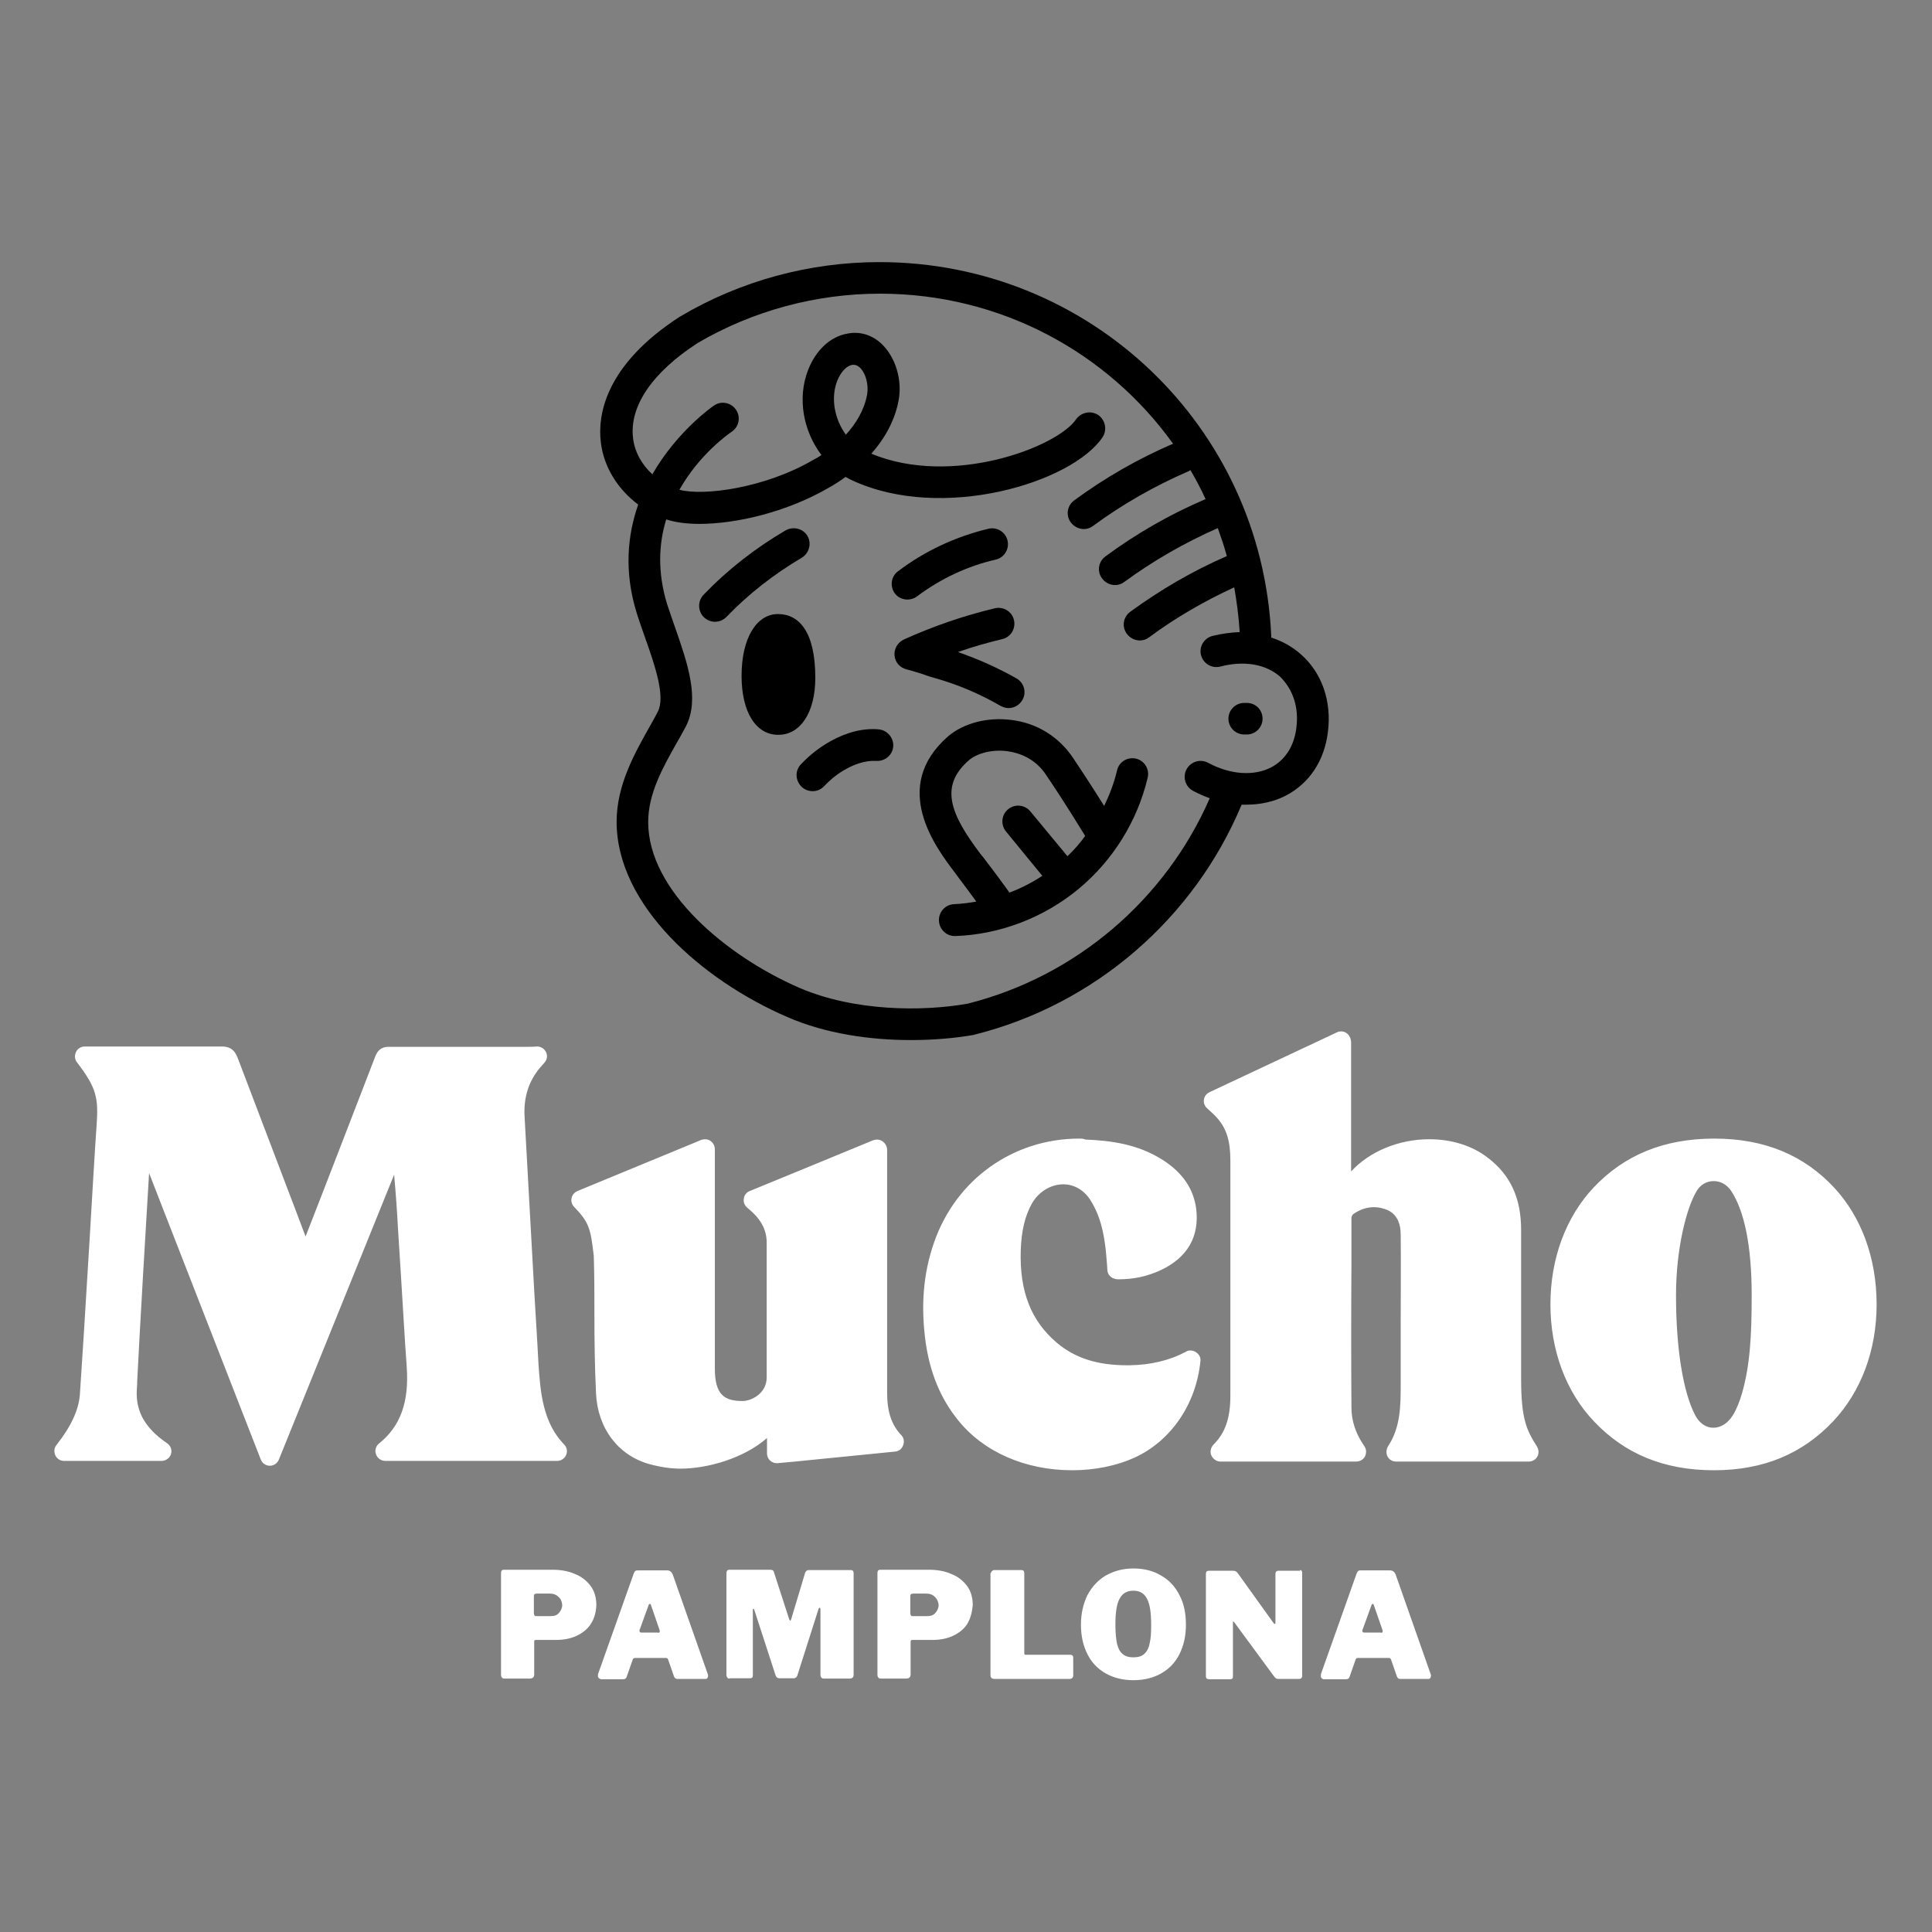 <?xml version="1.0" encoding="utf-8"?>
<!-- Generator: Adobe Illustrator 18.0.0, SVG Export Plug-In . SVG Version: 6.00 Build 0)  -->
<!DOCTYPE svg PUBLIC "-//W3C//DTD SVG 1.1//EN" "http://www.w3.org/Graphics/SVG/1.1/DTD/svg11.dtd">
<svg version="1.1" id="Capa_1" xmlns="http://www.w3.org/2000/svg" xmlns:xlink="http://www.w3.org/1999/xlink" x="0px" y="0px"
	 viewBox="0 0 600 600" enable-background="new 0 0 600 600" xml:space="preserve">
<rect x="0" y="0" width="600" height="600" fill="#808080" stroke="none"/>
<g>
	<g>
		<path fill="#FFFFFF" d="M272.4,353.9c-0.4,0-0.8,0.1-1.2,0.2l-19.4,8l-19,7.8c-1,0.4-1.7,1.3-1.8,2.4c-0.2,1.1,0.3,2.1,1.1,2.8
			c4.1,3.3,6,6.7,6,10.8v41.9c0,4.9-4.7,7.3-7.5,7.3c-5.6,0-8.6-1.9-8.6-10.1c0-18.4,0-53.7,0-68.1c0-0.8-0.3-1.6-0.9-2.2
			c-0.6-0.6-1.3-0.9-2.1-0.9c-0.4,0-0.8,0.1-1.2,0.2l-2.4,1l-36.1,14.9c-0.9,0.4-1.6,1.2-1.8,2.2c-0.2,1,0.1,2,0.8,2.7
			c4.7,4.9,5.1,6.7,6.1,15.2c0.2,6,0.2,12.2,0.2,18.1c0,8.1,0.1,16.4,0.5,24.6c0.5,10.9,6.9,19.3,16.6,22c3.3,0.9,6.5,1.4,9.7,1.4
			c8.3,0,19.6-3.2,26.8-9.5v4.8c0,1.7,1.4,3,3,3c0.1,0,0.2,0,0.3,0l4.4-0.4l32.1-3.2c1.2-0.1,2.1-0.9,2.5-2c0.4-1.1,0.2-2.3-0.6-3.1
			c-3.1-3.3-4.4-7.3-4.4-13.4c0-10.4,0-31.8,0-74.8l0-0.6C275.4,355.3,274,353.9,272.4,353.9L272.4,353.9z M163.5,325.1
			c-3.1,0-7.3,0-11.8,0c-5.6,0-11.7,0-17.5,0c-5,0-9.7,0-13.5,0c-3,0-3.8,2.1-4.2,3.1c-4.1,10.6-16.8,43.6-21.6,55.8l-3.1-8.2
			c-5.9-15.5-12-31.5-18-47.3c-0.7-1.7-1.7-3.5-4.9-3.5H26.3c-1.2,0-2.2,0.7-2.7,1.7c-0.5,1.1-0.4,2.3,0.3,3.2
			c6.1,8,6.7,11,6.1,19.6c-0.5,6.7-1.3,20.9-2.2,35.9c-1.2,20-2.5,40.8-3,47.8c-0.4,4.7-2.7,9.8-7.3,15.6c-0.7,0.9-0.8,2.1-0.3,3.2
			c0.5,1.1,1.6,1.7,2.7,1.7h30.3c1.3,0,2.5-0.9,2.9-2.1c0.4-1.3-0.1-2.6-1.2-3.4c-3.2-2.1-7.4-5.8-8.8-10.8c-0.8-2.7-0.7-5-0.5-7.6
			l0-0.7c0.8-16.1,2.8-50.2,3.7-64.8l4,10.3L81,453.3c0.5,1.2,1.6,1.9,2.8,1.9c1.2,0,2.3-0.7,2.8-1.9l35.8-88.5
			c0.5,5.6,0.9,11.1,1.2,16.8c0.3,4.7,0.6,9.5,0.9,14.2c0.6,9.3,1.1,19,1.8,28.5c0.8,11.1-1.9,18.6-8.6,24c-1,0.8-1.4,2.2-0.9,3.4
			c0.4,1.2,1.6,2,2.9,2h53.3c1.2,0,2.3-0.7,2.8-1.8c0.5-1.1,0.3-2.4-0.6-3.3c-4.4-4.6-6.6-10.4-7.5-19.2c-0.4-3.9-0.6-7.9-0.8-11.8
			c-0.1-1.1-0.1-2.3-0.2-3.4l-0.8-13.4c-1-17.8-2-36.1-3-54.2c-0.3-5.8,1.3-10.8,4.7-14.9c0.5-0.6,1-1.1,1.5-1.7
			c0.8-0.9,1-2.1,0.5-3.2c-0.5-1.1-1.6-1.8-2.8-1.8C165.8,325.1,164.7,325.1,163.5,325.1L163.5,325.1z M416.5,320.3
			c-0.4,0-0.9,0.1-1.3,0.3l-3.4,1.6l-36.2,17c-0.9,0.4-1.6,1.3-1.7,2.3c-0.2,1,0.2,2,1,2.7l0.1,0.1c1,0.9,2,1.8,2.9,2.8
			c3,3.3,4.2,7.2,4.2,13.3v73.1c0,6.9-1.6,11.5-5.2,15.1l-0.1,0.1c-0.8,0.9-1.1,2.2-0.6,3.3c0.5,1.1,1.6,1.9,2.8,1.9
			c1.5,0,3.5,0,5.8,0c5.3,0,12.3,0,19.3,0c6,0,12.1,0,17.1,0c1.1,0,2.2-0.6,2.7-1.6c0.5-1,0.5-2.2-0.2-3.2c-2.7-3.9-4-7.8-4-12.1
			c-0.1-14.6-0.1-29.5,0-43.9c0-5,0-10,0-15c0-0.2,0.3-0.8,0.5-1c2.1-1.5,4.3-2.2,6.5-2.2c1.4,0,2.8,0.3,4.2,0.9
			c2.7,1.2,4.1,3.8,4.1,7.7c0.1,8.9,0,17.9,0,26.7c0,6.3,0,12.7,0,19.1c0,7.2,0,13.9-3.9,19.8c-0.6,1-0.7,2.2-0.2,3.2
			c0.5,1,1.5,1.6,2.7,1.6h41.2c1.1,0,2.1-0.6,2.6-1.5c0.6-1,0.5-2.2-0.1-3.2c-3.1-4.9-4.9-8.3-4.9-20.8v-46.4
			c0-9.9-3.3-17.1-10.4-22.5c-4.8-3.7-11.2-5.7-18.1-5.7c-9.5,0-18.6,3.8-24.3,10v-40.2C419.5,321.7,418.2,320.3,416.5,320.3
			L416.5,320.3z M532.4,353.6c-15.8,0-28,5.2-37.4,15.1c-8.7,9.2-13.5,22.1-13.5,36.4c0,14.2,4.8,27.2,13.6,36.4
			c9.4,9.9,21.5,15.1,37.2,15.1c15.5,0,27.5-5.2,36.9-15.1c8.8-9.3,13.6-22.2,13.6-36.4c0-14.3-4.7-27.2-13.3-36.4
			C560.3,358.9,548.2,353.6,532.4,353.6L532.4,353.6z M532.1,443.4c-2.3,0-4.3-1.4-5.6-3.8c-3.8-7.2-6-20.8-6-37.4
			c0-14.2,3.2-27,6.4-32.3c1.2-2,3.1-3.1,5.3-3.1c2.2,0,4.1,1.1,5.4,3c4.2,6.4,6.4,17.3,6.4,32.4c0,12.7-0.5,21.7-3,30.5
			c-0.8,2.7-1.7,5-2.9,6.9C536.6,442,534.4,443.4,532.1,443.4L532.1,443.4z M335.2,353.6c-20.6,0-38.3,12.7-45.1,32.2
			c-3.4,9.7-4.2,19.9-2.6,31.3c1.4,9.4,4.6,17.2,10,23.9c7.9,9.9,20.9,15.6,35.5,15.6c7,0,13.8-1.4,19.3-3.9
			c11.4-5.2,19.2-16.7,20.5-30c0.1-0.9-0.2-1.7-0.8-2.3c-0.6-0.6-1.4-1-2.3-1c-0.5,0-1,0.1-1.4,0.4c-5.1,2.7-10.9,4.1-17.6,4.2
			l-0.6,0c-9.3,0-16.2-2.2-21.9-7c-8-6.8-11.6-15.9-11.2-28.7c0.2-6,1.3-10.7,3.5-14.6c2.1-3.6,5.8-5.9,9.7-5.9
			c3.3,0,6.3,1.7,8.3,4.7c2.4,3.7,3.9,8,4.7,14.1c0.3,2,0.4,4.1,0.6,6.2c0,0.6,0.1,1.1,0.1,1.7c0.1,1.6,1.5,2.8,3.4,2.8
			c4.8,0,9-0.9,13.3-2.9c8.2-3.9,11.9-10.4,10.9-18.9c-0.8-6.2-4.1-11.2-10.3-15.2c-7.9-5.1-16.6-6.1-24.1-6.4
			C336.4,353.6,335.8,353.6,335.2,353.6L335.2,353.6z"/>
	</g>
	<g>
		<path fill="#FFFFFF" d="M183.5,504.3c-1,1.6-2.5,2.8-4.4,3.7c-1.9,0.9-4.1,1.3-6.5,1.3h-6.2c-0.4,0-0.5,0.2-0.5,0.5V520
			c0,0.5-0.1,0.8-0.4,1c-0.2,0.2-0.6,0.3-1.1,0.3h-7.6c-0.5,0-0.8-0.1-0.9-0.3c-0.2-0.2-0.3-0.5-0.3-0.9v-31.6c0-0.7,0.3-1,0.9-1
			h15.1c2.5,0,4.9,0.4,6.9,1.3c2.1,0.8,3.7,2.1,4.9,3.7c1.2,1.6,1.8,3.6,1.8,6C185.1,500.7,184.6,502.6,183.5,504.3z M173.4,495.9
			c-0.7-0.7-1.6-1-2.7-1h-3.9c-0.4,0-0.7,0.1-0.8,0.2c-0.2,0.2-0.2,0.4-0.2,0.7v5.1c0,0.4,0.1,0.6,0.2,0.8c0.1,0.2,0.3,0.2,0.6,0.2
			h4.5c1.1,0,1.9-0.3,2.5-1c0.6-0.7,1-1.5,1-2.5C174.5,497.4,174.2,496.5,173.4,495.9z M185.9,521.1c-0.2-0.2-0.2-0.4-0.2-0.7
			c0-0.2,0-0.5,0.1-0.7l11-31c0.2-0.4,0.3-0.7,0.5-0.8c0.2-0.2,0.5-0.2,0.9-0.2h9c0.4,0,0.7,0.1,1,0.3s0.5,0.5,0.7,0.9l10.9,31
			c0.1,0.2,0.1,0.4,0.1,0.5c0,0.3-0.1,0.5-0.2,0.7c-0.1,0.2-0.3,0.3-0.5,0.3h-8.9c-0.5,0-0.8-0.3-1-0.8l-1.8-5.2
			c-0.1-0.2-0.2-0.4-0.3-0.4c-0.1-0.1-0.2-0.1-0.4-0.1h-9.6c-0.4,0-0.6,0.2-0.7,0.5l-1.9,5.4c-0.2,0.5-0.5,0.7-1.1,0.7h-6.9
			C186.3,521.4,186.1,521.3,185.9,521.1z M204.4,507.1c0.3,0,0.5-0.2,0.5-0.5c0-0.1,0-0.2-0.1-0.5l-2.7-7.8
			c-0.1-0.2-0.2-0.2-0.3-0.2c-0.1,0-0.2,0.1-0.3,0.2l-2.8,7.7c-0.1,0.1-0.1,0.3-0.1,0.5c0,0.3,0.2,0.5,0.5,0.5H204.4z M225.9,521
			c-0.2-0.2-0.3-0.5-0.3-0.9v-31.5c0-0.4,0.1-0.6,0.2-0.8c0.2-0.2,0.4-0.3,0.7-0.3h12.7c0.4,0,0.7,0.1,0.8,0.2
			c0.2,0.1,0.3,0.3,0.4,0.7l4.7,14.5c0.1,0.2,0.2,0.4,0.3,0.4c0.1,0,0.2-0.1,0.3-0.4l4.2-14c0.2-0.9,0.7-1.3,1.2-1.3h13.2
			c0.5,0,0.8,0.3,0.8,1V520c0,0.5-0.1,0.8-0.3,1c-0.2,0.2-0.6,0.3-1.1,0.3h-7.7c-0.5,0-0.8-0.1-0.9-0.3c-0.2-0.2-0.3-0.5-0.3-0.9
			v-20.4c0-0.2-0.1-0.4-0.2-0.4c-0.2,0-0.3,0.1-0.4,0.4l-6.6,20.7c-0.2,0.5-0.6,0.8-1.1,0.8H242c-0.5,0-0.9-0.3-1.1-0.8l-6.6-20.3
			c-0.1-0.3-0.2-0.5-0.3-0.5c-0.2,0-0.2,0.2-0.2,0.5v20.1c0,0.4-0.1,0.7-0.2,0.8c-0.1,0.1-0.4,0.2-0.8,0.2h-6.1
			C226.4,521.4,226.1,521.3,225.9,521z M300.4,504.3c-1,1.6-2.5,2.8-4.4,3.7c-1.9,0.9-4.1,1.3-6.5,1.3h-6.2c-0.4,0-0.5,0.2-0.5,0.5
			V520c0,0.5-0.1,0.8-0.4,1c-0.2,0.2-0.6,0.3-1.1,0.3h-7.6c-0.5,0-0.8-0.1-0.9-0.3c-0.2-0.2-0.3-0.5-0.3-0.9v-31.6
			c0-0.7,0.3-1,0.9-1h15.1c2.5,0,4.9,0.4,6.9,1.3c2.1,0.8,3.7,2.1,4.9,3.7c1.2,1.6,1.8,3.6,1.8,6
			C301.9,500.7,301.4,502.6,300.4,504.3z M290.3,495.9c-0.7-0.7-1.6-1-2.7-1h-3.9c-0.4,0-0.7,0.1-0.8,0.2c-0.2,0.2-0.2,0.4-0.2,0.7
			v5.1c0,0.4,0.1,0.6,0.2,0.8c0.1,0.2,0.3,0.2,0.6,0.2h4.5c1.1,0,1.9-0.3,2.5-1c0.6-0.7,1-1.5,1-2.5
			C291.4,497.4,291,496.5,290.3,495.9z M308.1,487.9c0.2-0.2,0.4-0.3,0.6-0.3h8.6c0.5,0,0.8,0.3,0.8,1v24.7c0,0.2,0,0.4,0.1,0.5
			c0.1,0.1,0.2,0.1,0.4,0.1h13.7c0.7,0,1,0.3,1,0.9v5.6c0,0.3-0.1,0.5-0.3,0.7c-0.2,0.2-0.5,0.3-0.8,0.3h-23.3c-0.5,0-0.8-0.1-1-0.3
			c-0.2-0.2-0.3-0.5-0.3-0.9v-31.6C307.9,488.3,307.9,488,308.1,487.9z M343.4,519.7c-2.5-1.4-4.4-3.4-5.7-6c-1.3-2.6-2-5.6-2-9.1
			c0-3.5,0.7-6.5,2-9.2c1.4-2.6,3.3-4.7,5.7-6.1c2.5-1.4,5.3-2.2,8.6-2.2c3.2,0,6.1,0.7,8.6,2.2c2.5,1.4,4.4,3.5,5.7,6.1
			c1.4,2.6,2,5.7,2,9.2c0,3.5-0.7,6.5-2,9.1c-1.3,2.6-3.2,4.6-5.7,6c-2.5,1.4-5.3,2.1-8.6,2.1C348.8,521.8,345.9,521.1,343.4,519.7z
			 M355.3,513.7c0.8-0.7,1.4-1.7,1.7-3.2c0.4-1.5,0.5-3.4,0.5-5.9c0-3.8-0.4-6.5-1.3-8.1c-0.8-1.6-2.2-2.5-4.2-2.5
			c-2,0-3.4,0.8-4.3,2.5c-0.9,1.6-1.3,4.3-1.3,8.1c0,2.5,0.2,4.4,0.5,5.9c0.4,1.5,0.9,2.5,1.8,3.2c0.8,0.7,1.9,1,3.3,1
			C353.4,514.7,354.5,514.4,355.3,513.7z M403.7,487.6c0.5,0,0.7,0.3,0.7,0.8v32.2c0,0.2-0.1,0.4-0.3,0.6c-0.2,0.2-0.4,0.2-0.8,0.2
			h-6.2c-0.3,0-0.5,0-0.7-0.1s-0.4-0.3-0.6-0.5l-12.5-17c-0.1-0.2-0.2-0.2-0.3-0.2c-0.1,0-0.1,0.1-0.1,0.3v16.6c0,0.4,0,0.6-0.2,0.8
			c-0.2,0.2-0.5,0.2-0.9,0.2h-6.2c-0.8,0-1.1-0.3-1.1-0.9v-31.8c0-0.7,0.3-1,1-1h7.4c0.4,0,0.7,0.1,0.9,0.2c0.2,0.1,0.4,0.3,0.7,0.7
			l10.9,15.2c0.2,0.3,0.3,0.4,0.5,0.4c0.2,0,0.2-0.2,0.2-0.6v-14.9c0-0.6,0.3-1,1-1H403.7z M410.4,521.1c-0.2-0.2-0.2-0.4-0.2-0.7
			c0-0.2,0-0.5,0.1-0.7l11-31c0.2-0.4,0.3-0.7,0.5-0.8c0.2-0.2,0.5-0.2,0.9-0.2h9c0.4,0,0.7,0.1,1,0.3s0.5,0.5,0.7,0.9l10.9,31
			c0.1,0.2,0.1,0.4,0.1,0.5c0,0.3-0.1,0.5-0.2,0.7c-0.1,0.2-0.3,0.3-0.5,0.3h-8.9c-0.5,0-0.8-0.3-1-0.8l-1.8-5.2
			c-0.1-0.2-0.2-0.4-0.3-0.4c-0.1-0.1-0.2-0.1-0.4-0.1h-9.6c-0.4,0-0.6,0.2-0.7,0.5l-1.9,5.4c-0.2,0.5-0.5,0.7-1.1,0.7H411
			C410.7,521.4,410.5,521.3,410.4,521.1z M428.9,507.1c0.3,0,0.5-0.2,0.5-0.5c0-0.1,0-0.2-0.1-0.5l-2.7-7.8
			c-0.1-0.2-0.2-0.2-0.3-0.2c-0.1,0-0.2,0.1-0.3,0.2l-2.8,7.7c-0.1,0.1-0.1,0.3-0.1,0.5c0,0.3,0.2,0.5,0.5,0.5H428.9z"/>
	</g>
</g>
<g>
	<path d="M253.2,210.5c0-14.4-5.1-19.8-11.6-19.8c-6.6,0-11.3,7.4-11.3,19.2c0,11.3,4.5,18.4,11.5,18.3
		C248.4,228.2,253.2,221.5,253.2,210.5z"/>
	<path d="M404,203.2c-2.7-2.4-5.8-4.1-9.2-5.2c0-0.1,0-0.3,0-0.4c-2.9-65.2-56.4-116.2-121.7-116.2c-21.7,0-43.1,5.8-61.7,16.8
		c0,0-0.1,0-0.1,0.1c0,0-0.1,0-0.1,0c-23.7,15.3-25.6,31.1-24.6,39.1c0.9,7.6,5.2,14.5,11.6,19.3c-3.3,9.4-4.5,20.8-0.4,33.9
		c0.8,2.5,1.7,5.1,2.6,7.6c3,8.5,6.3,18.1,3.9,22.8c-0.8,1.6-1.8,3.3-2.8,5.1c-4.4,7.9-10,17.7-10,29.1c0,26,26.6,49.2,52.9,60.6
		c12.1,5.3,26,7.2,38.5,7.2c7.1,0,13.8-0.6,19.5-1.6c0.1,0,0.1,0,0.2-0.1c0,0,0.1,0,0.1,0c37.2-9.3,68.1-36,82.9-71.4
		c0.5,0,1,0,1.4,0c4.4,0,8.6-0.9,12.3-2.8c7.3-3.8,12-10.8,13.1-19.8C413.6,217.7,410.5,208.9,404,203.2z M402.6,226
		c-0.7,5.8-3.5,10-7.8,12.3c-5.4,2.8-12.7,2.3-19.6-1.4c-2.4-1.3-5.4-0.4-6.7,2c-1.3,2.4-0.4,5.4,2,6.7c1.7,0.9,3.5,1.7,5.2,2.3
		c-13.8,31.6-41.7,55.4-75.2,63.8c-14.1,2.5-35.2,2.4-52.2-4.9c-22.6-9.8-47-30.1-47-51.5c0-8.9,4.6-17,8.7-24.3
		c1.1-1.9,2.1-3.7,3-5.4c4.4-8.5,0.5-19.7-3.3-30.6c-0.9-2.5-1.7-5-2.5-7.3c-3.1-10.1-2.6-18.9-0.3-26.4c2.7,0.9,6.2,1.4,10.3,1.4
		c11.5,0,27.3-3.7,40.3-11.3c1.8-1,3.5-2.1,5.1-3.3c0.7,0.4,1.4,0.8,2.1,1.1c27.8,12.9,68.1,0.8,77.7-13.4c1.5-2.3,0.9-5.3-1.3-6.9
		c-2.3-1.5-5.3-0.9-6.9,1.3c-5.9,8.7-38.6,21.1-63.6,10.7c4.5-5.1,7.4-10.7,8.5-16.7c1.1-6.1-0.9-12.9-4.9-17c-3-3.1-7-4.4-11-3.6
		c-5.3,0.9-9.8,5.1-12.2,11.2c-3.5,8.9-1.5,19.1,4.1,26.5c-0.8,0.6-1.7,1.1-2.5,1.5c-15,8.8-34.1,11.3-41.6,9.3
		c6.3-11.2,15.5-17.5,16.2-18c2.3-1.5,2.9-4.6,1.4-6.8c-1.5-2.3-4.6-2.9-6.8-1.4c-0.2,0.1-11.4,7.8-19.2,21.4c-3.3-3-5.5-7-6-11.2
		c-1.2-9.9,5.9-20.4,20.1-29.6c17.1-10,36.7-15.3,56.6-15.3c37.5,0,70.7,18.3,91,46.6c-10.9,4.7-21.2,10.6-30.7,17.6
		c-2.2,1.6-2.7,4.7-1,6.9c1,1.3,2.5,2,4,2c1,0,2-0.3,2.9-1c9.1-6.7,19.1-12.4,29.5-16.9c0.3-0.1,0.5-0.3,0.7-0.4
		c1.7,2.9,3.3,5.9,4.7,9c-11,4.7-21.5,10.7-31.1,17.8c-2.2,1.6-2.7,4.7-1,6.9c1,1.3,2.5,2,4,2c1,0,2-0.3,2.9-1
		c9-6.6,18.8-12.2,29-16.7c1,2.8,2,5.7,2.8,8.7c-10.6,4.6-20.7,10.5-30,17.3c-2.2,1.6-2.7,4.7-1,6.9c1,1.3,2.5,2,4,2
		c1,0,2-0.3,2.9-1c8.2-6.1,17.1-11.2,26.4-15.5c0.8,4.5,1.4,9.2,1.7,13.9c-2.8,0.1-5.6,0.5-8.5,1.2c-2.6,0.7-4.2,3.4-3.5,6
		c0.7,2.6,3.4,4.2,6,3.5c7.3-1.9,14.1-0.8,18.6,3.2C401.6,214.2,403.4,219.7,402.6,226z M260,118.3c1.1-2.8,2.9-4.7,4.7-5
		c0.2,0,0.3,0,0.5,0c0.5,0,1.1,0.2,1.9,0.9c1.8,1.8,2.7,5.3,2.2,8.3c-0.9,4.9-3.5,9.1-6.6,12.5C259.2,130.2,257.9,123.7,260,118.3z"
		/>
	<path d="M290.4,210.6c7.1,2,13.9,4.9,20.3,8.6c0.8,0.4,1.6,0.7,2.5,0.7c1.7,0,3.4-0.9,4.3-2.5c1.4-2.4,0.5-5.4-1.8-6.7
		c-5.8-3.3-11.9-6-18.2-8.2c4.5-1.6,9.1-2.9,13.7-4c2.7-0.6,4.3-3.3,3.7-5.9c-0.6-2.7-3.3-4.3-5.9-3.7c-9.7,2.3-19.2,5.6-28.3,9.7
		c-1.9,0.9-3.1,2.9-2.9,5c0.2,2.1,1.7,3.8,3.8,4.3c1.4,0.3,3.3,1,5.1,1.5C287.9,209.9,289.3,210.3,290.4,210.6z"/>
	<path d="M250.8,166.5c-1.4-2.4-4.4-3.1-6.8-1.8c-9.4,5.5-18,12.2-25.5,20c-1.9,2-1.8,5.1,0.1,7c1,0.9,2.2,1.4,3.4,1.4
		c1.3,0,2.6-0.5,3.6-1.5c6.9-7.2,14.8-13.3,23.4-18.4C251.3,171.8,252.1,168.8,250.8,166.5z"/>
	<path d="M281.8,186.2c1,0,2.1-0.3,3-1c7.2-5.4,15.6-9.4,24.4-11.4c2.7-0.6,4.3-3.3,3.7-5.9c-0.6-2.7-3.3-4.3-5.9-3.7
		c-10.1,2.4-19.8,6.9-28.1,13.2c-2.2,1.6-2.6,4.7-1,6.9C278.8,185.5,280.3,186.2,281.8,186.2z"/>
	<path d="M272.8,226.5c-4.8-0.4-9.9,0.9-14.9,3.7c-3.4,1.9-6.5,4.3-9.2,7.2c-1.9,2-1.7,5.1,0.3,7c1,0.9,2.2,1.3,3.4,1.3
		c1.3,0,2.6-0.5,3.6-1.6c2-2.1,4.2-3.9,6.8-5.3c2.3-1.3,5.8-2.7,9.3-2.5c2.7,0.2,5.1-1.8,5.3-4.5
		C277.6,229.1,275.5,226.7,272.8,226.5z"/>
	<path d="M352.8,235.6c-2.7-0.6-5.3,1-5.9,3.7c-0.9,3.8-2.3,7.5-4,11c-2.1-3.4-5.3-8.4-9.7-15c-4.4-6.5-11.1-10.7-19-11.7
		c-7.5-1-15,1-19.8,5.1c-18,15.8-3.8,34.5,2.3,42.5l0.8,1.1c2.3,3.1,4.3,5.7,5.7,7.7c-2.3,0.4-4.6,0.7-6.9,0.8
		c-2.7,0.1-4.8,2.4-4.7,5.1c0.1,2.7,2.3,4.8,4.9,4.8c0.1,0,0.1,0,0.2,0c13.9-0.5,27.4-5.7,38.1-14.5c10.7-8.8,18.4-21.1,21.6-34.6
		C357.1,238.9,355.4,236.2,352.8,235.6z M331.5,265.9l-11.5-13.9c-1.7-2.1-4.8-2.4-6.9-0.7c-2.1,1.7-2.4,4.8-0.7,6.9l11.3,13.8
		c-3.2,2.1-6.7,3.9-10.2,5.2c-1.5-2.1-4.2-5.8-8.1-10.9l-0.9-1.1c-9.3-12.3-12.9-21-3.6-29.1c2.2-1.9,6.7-3.5,12-2.8
		c3.5,0.5,8.5,2.1,12,7.4c7,10.4,10.7,16.7,12.1,18.9C335.4,261.9,333.5,264,331.5,265.9z"/>
	<path d="M387.2,218.3h-0.8c-2.7,0-4.9,2.2-4.9,4.9s2.2,4.9,4.9,4.9h0.8c2.7,0,4.9-2.2,4.9-4.9S390,218.3,387.2,218.3z"/>
</g>
</svg>
